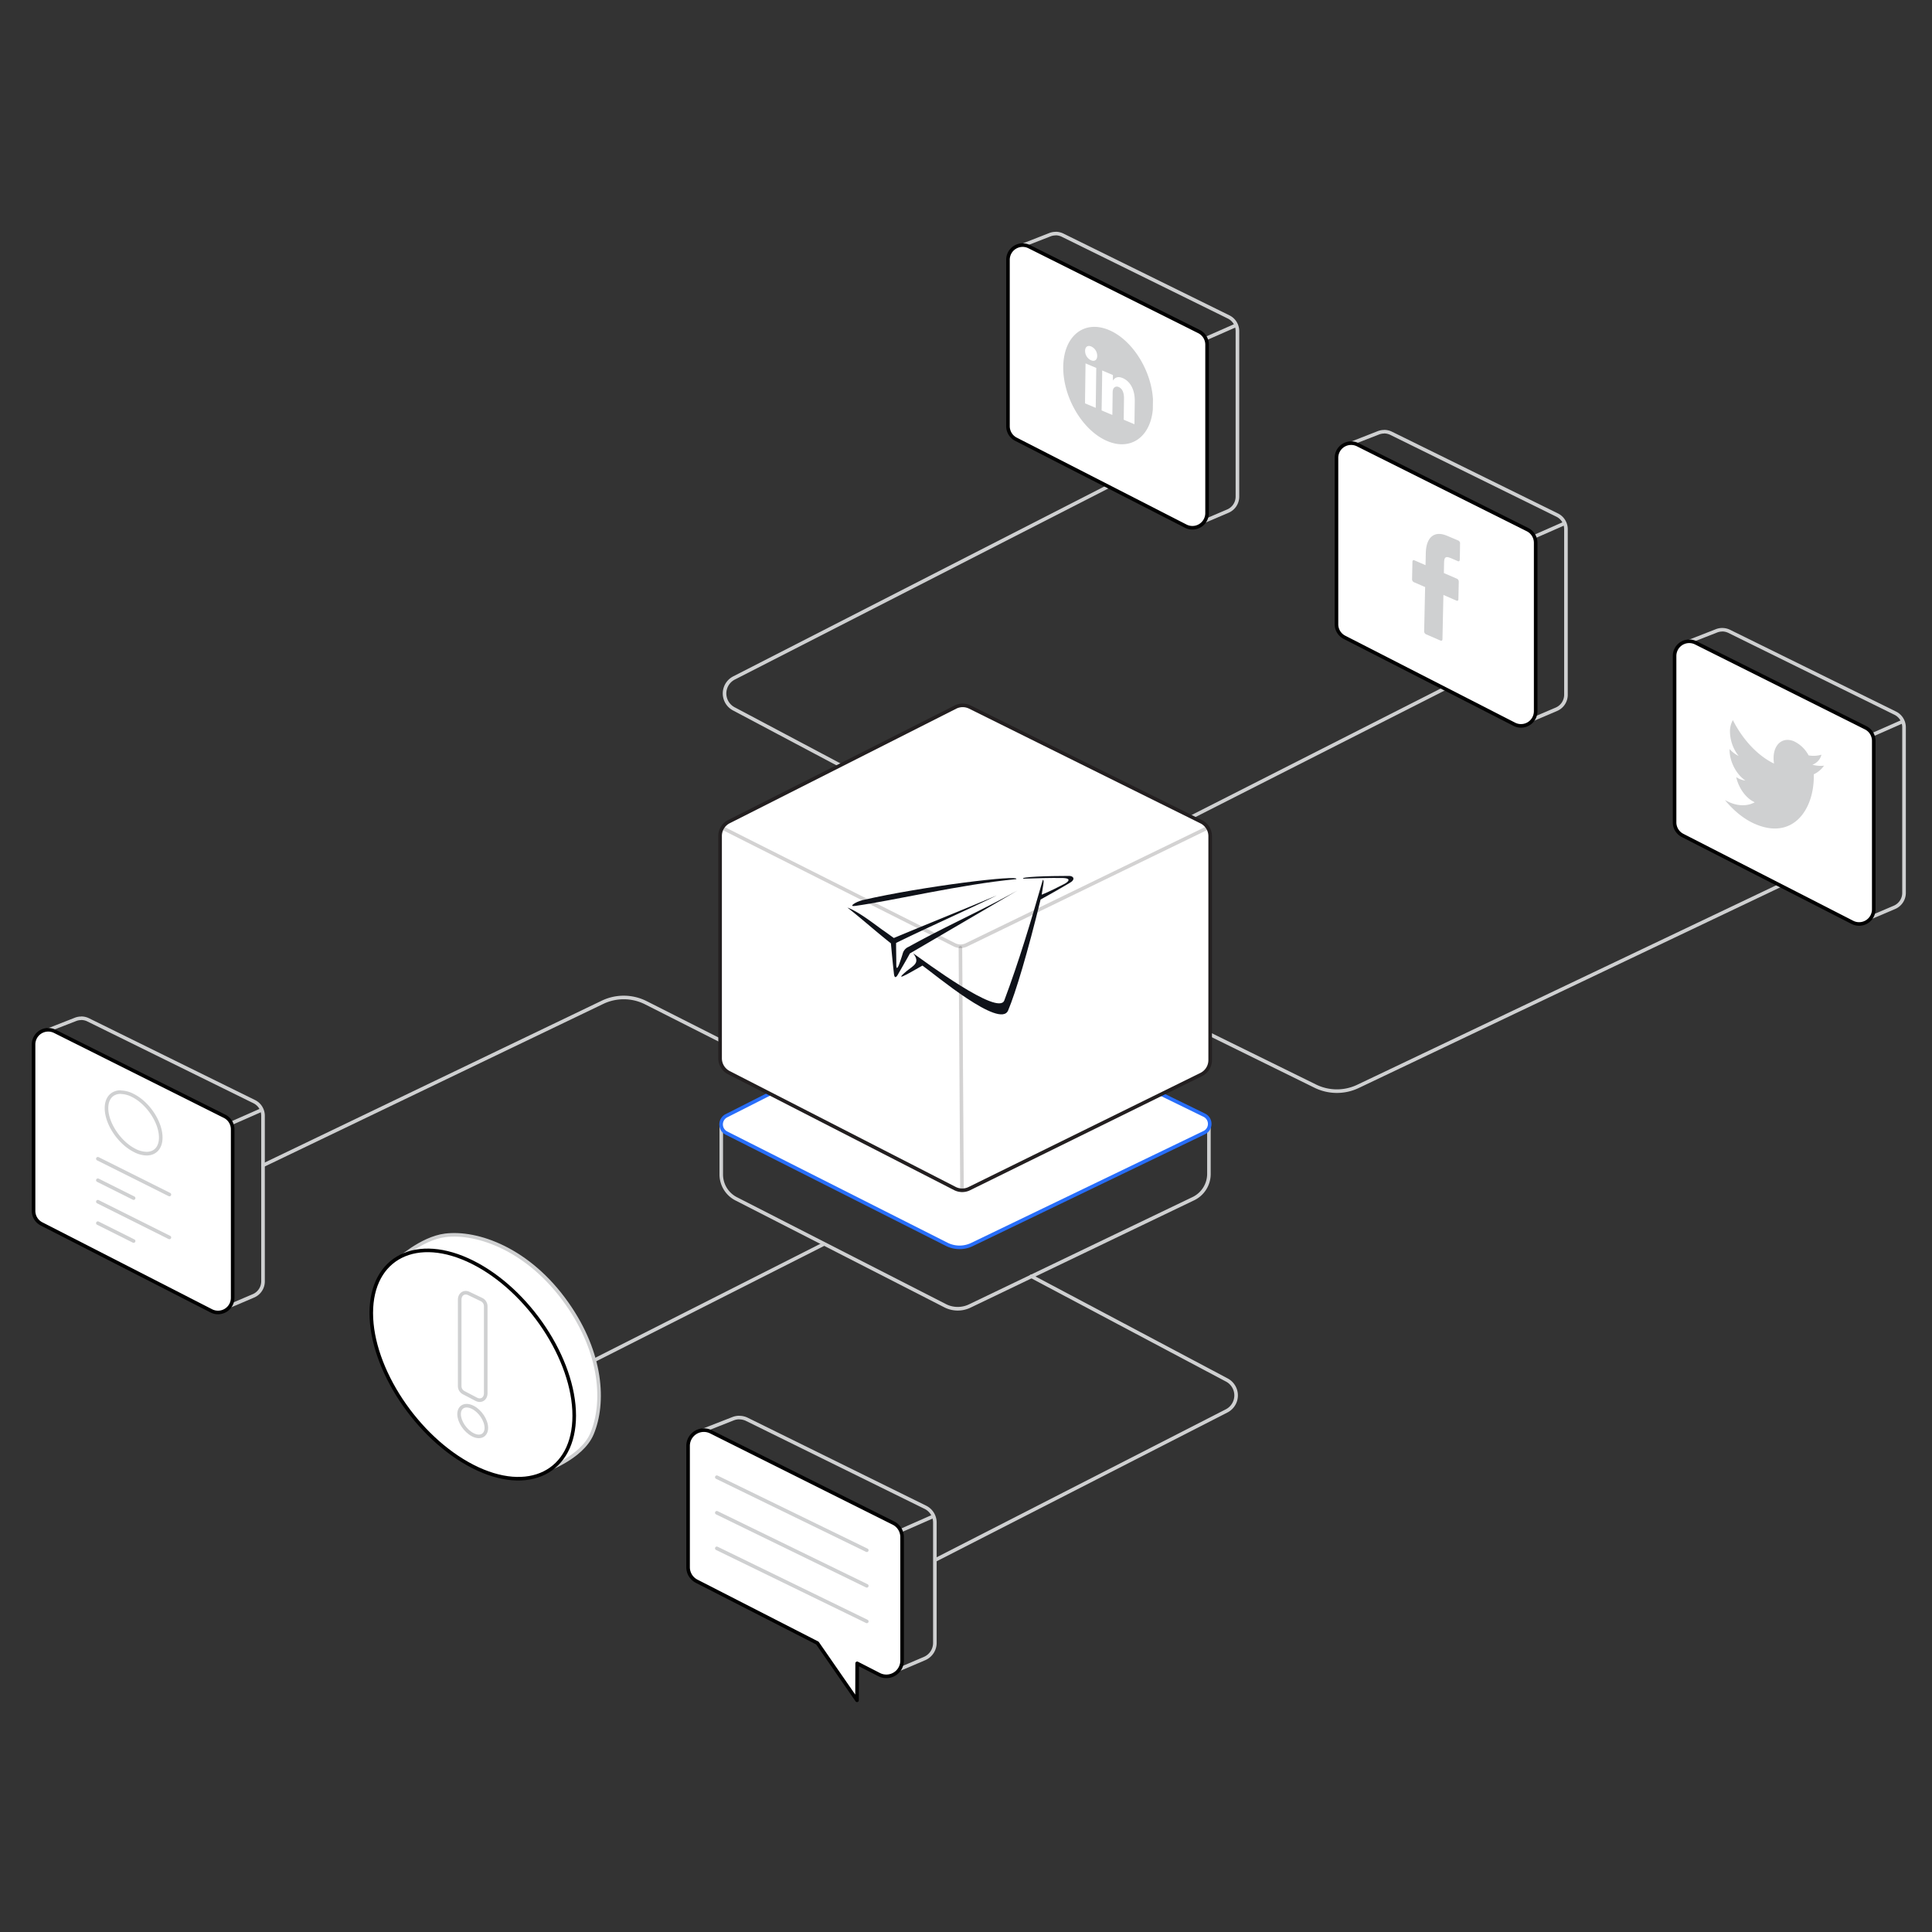 <svg id="Layer_1" data-name="Layer 1" xmlns="http://www.w3.org/2000/svg" xmlns:xlink="http://www.w3.org/1999/xlink" viewBox="0 0 1080 1080"><rect x="0" y="0" width="1080" height="1080" fill="#333333" stroke="none"/><defs><style>.cls-1,.cls-10,.cls-2{fill:none;}.cls-2,.cls-7{stroke:#cfd0d1;}.cls-10,.cls-2,.cls-4,.cls-7,.cls-8,.cls-9{stroke-linecap:round;stroke-linejoin:round;stroke-width:2px;}.cls-3{fill:#cfd0d1;}.cls-4,.cls-7,.cls-8,.cls-9{fill:#fff;}.cls-4{stroke:#000;}.cls-5{isolation:isolate;}.cls-6{clip-path:url(#clip-path);}.cls-8{stroke:#286efa;}.cls-10,.cls-9{stroke:#231f20;}.cls-10{opacity:0.2;}.cls-11{fill:#0f1219;fill-rule:evenodd;}.cls-12{clip-path:url(#clip-path-2);}.cls-13{clip-path:url(#clip-path-3);}</style><clipPath id="clip-path"><polygon class="cls-1" points="788.97 351.26 789.78 291.44 816.19 302.57 815.38 362.39 788.97 351.26"/></clipPath><clipPath id="clip-path-2"><polygon class="cls-1" points="593.84 235.97 594.68 173.85 644.9 195.01 644.05 257.12 593.84 235.97"/></clipPath><clipPath id="clip-path-3"><polygon class="cls-1" points="964.19 453.48 964.93 398.41 1019.75 421.5 1019 476.57 964.19 453.48"/></clipPath></defs><title>Website Update 2019 Autumn-</title><path class="cls-2" d="M651.44,565.93,734.94,607a27.41,27.41,0,0,0,24.25.26L995,495"/><line class="cls-2" x1="635.52" y1="472.24" x2="807.44" y2="384.96"/><path class="cls-2" d="M519.52,454.24,410.36,396.33a9.73,9.73,0,0,1,0-17.36L619.44,272"/><path class="cls-3" d="M773.72,242.3h0a7.94,7.94,0,0,1,3.46.8L870,288.82a7.77,7.77,0,0,1,4.37,7v92.54a7.8,7.8,0,0,1-4.76,7.19l-15.91,6.79a1.51,1.51,0,0,1-.63.13,1.59,1.59,0,0,1-1.33-.72L752.88,249.89l18-7a7.72,7.72,0,0,1,2.85-.54m0-2a9.88,9.88,0,0,0-3.58.67l-19.08,7.48a1,1,0,0,0-.5,1.54l99.49,152.86a3.6,3.6,0,0,0,3,1.63,3.67,3.67,0,0,0,1.41-.29l15.92-6.79a9.81,9.81,0,0,0,6-9V295.83a9.83,9.83,0,0,0-5.48-8.81l-92.82-45.71a9.83,9.83,0,0,0-4.34-1Z"/><line class="cls-2" x1="874.5" y1="292.6" x2="857.18" y2="300.23"/><path class="cls-4" d="M759,248.62l94.92,47.46a8.21,8.21,0,0,1,4.53,7.33v94.17a8.2,8.2,0,0,1-11.93,7.29l-94.91-48.59A8.19,8.19,0,0,1,747.1,349V256A8.19,8.19,0,0,1,759,248.62Z"/><g class="cls-5"><g class="cls-6"><path class="cls-3" d="M808.78,299.45c-7-2.93-11.56.86-11.75,9.72l-.15,6.76-6.31-2.74h0c-.54-.23-1,.12-1,.79l-.22,9.81a1.84,1.84,0,0,0,1,1.64l6.3,2.74-.54,24.74a1.87,1.87,0,0,0,1,1.64l8.23,3.57h0c.54.23,1-.13,1-.79l.54-24.75,7.37,3.2c.55.23,1-.11,1-.78l.22-9.81a2,2,0,0,0-.28-1,1.61,1.61,0,0,0-.69-.66l-7.37-3.19.12-5.74c.06-2.72.61-3.9,3.42-2.71l.12,0,4.23,1.83h0c.54.22,1-.13,1-.8l.2-9.1a1.88,1.88,0,0,0-1-1.65l-6.28-2.73-.16-.07"/></g></g><path class="cls-3" d="M413.28,793.45h0a8.53,8.53,0,0,1,3.78.88l99.77,49.13a8.53,8.53,0,0,1,4.77,7.68v67.23a8.53,8.53,0,0,1-5.19,7.86l-17.12,7.3a1.79,1.79,0,0,1-.72.15,1.85,1.85,0,0,1-1.56-.85l-.12-.16-106.12-131L410.16,794a8.35,8.35,0,0,1,3.12-.59m0-2a10.68,10.68,0,0,0-3.85.72l-20.51,8a1.12,1.12,0,0,0-.53,1.66L495.33,933.93a3.86,3.86,0,0,0,4.75,1.44l17.11-7.3a10.55,10.55,0,0,0,6.41-9.7V851.14a10.55,10.55,0,0,0-5.89-9.47L418,792.53a10.62,10.62,0,0,0-4.67-1.08Z"/><line class="cls-2" x1="521.61" y1="847.67" x2="503" y2="855.87"/><path class="cls-4" d="M397.41,800.4l102,51a8.79,8.79,0,0,1,4.87,7.88v69a8.81,8.81,0,0,1-12.82,7.84l-12.31-6.31-.07,20.66-22.16-32-67.48-34.55a8.8,8.8,0,0,1-4.8-7.84V808.27A8.81,8.81,0,0,1,397.41,800.4Z"/><line class="cls-2" x1="484.55" y1="866.6" x2="400.7" y2="825.76"/><line class="cls-2" x1="484.55" y1="886.49" x2="400.7" y2="845.64"/><line class="cls-2" x1="484.55" y1="906.37" x2="400.7" y2="865.53"/><path class="cls-7" d="M221.7,705s13.57-12.73,27.15-14.43c17.86-2.23,46.66,7.64,68.11,38.13,19.72,28,21.12,55.61,14,72.7-5.77,13.89-27.21,21-27.21,21Z"/><path class="cls-4" d="M207.54,734c0-31.19,25.52-44,56.71-28.35S321,759.81,321,791.37s-25.52,44.32-56.71,28.36S207.54,765.18,207.54,734Z"/><path class="cls-7" d="M262.23,723.14l7,3.35a4.17,4.17,0,0,1,2.3,3.73l0,48.56c0,3.12-2.51,4.84-5.29,3.42l-7-3.67a4.16,4.16,0,0,1-2.27-3.71V726.56C257,723.45,259.46,721.75,262.23,723.14Z"/><path class="cls-2" d="M256.63,790.5c0-4.19,3.43-5.91,7.62-3.81s7.62,7.28,7.62,11.51-3.43,6-7.62,3.81S256.63,794.69,256.63,790.5Z"/><path class="cls-2" d="M412.57,586.62l-51.51-26.07a27.45,27.45,0,0,0-24.25-.26L147,651.45"/><line class="cls-2" x1="460.5" y1="695.45" x2="333" y2="760"/><path class="cls-2" d="M576.5,713.45l109.16,57.9a9.74,9.74,0,0,1,0,17.37L522.91,872"/><path class="cls-3" d="M674.8,630.15v26.1a14.41,14.41,0,0,1-8.14,12.9l-125,60A14.5,14.5,0,0,1,528.8,729L412,669.27a14.27,14.27,0,0,1-7.82-12.74V630.15H674.8m2-2H402.2v28.38a16.33,16.33,0,0,0,8.9,14.52l116.79,59.76a16.49,16.49,0,0,0,14.62.18l125-60a16.32,16.32,0,0,0,9.28-14.7v-28.1Z"/><path class="cls-8" d="M406.08,633.39l123.11,62.17a16,16,0,0,0,14.16.13l129.84-62.55a5.42,5.42,0,0,0,0-9.75l-129.1-63a14.94,14.94,0,0,0-13.31.1L406.07,623.71A5.43,5.43,0,0,0,406.08,633.39Z"/><path class="cls-9" d="M407.42,459.33l126.73-64.09a9,9,0,0,1,8,0l129.34,64.13a9,9,0,0,1,5,8V592.66a9,9,0,0,1-5,8L541.81,664.47a9,9,0,0,1-8-.07l-126.4-64.81a9,9,0,0,1-4.87-8V467.33A8.94,8.94,0,0,1,407.42,459.33Z"/><path class="cls-10" d="M403.92,462.86l129.6,65.28a7.59,7.59,0,0,0,6.75.05l134.56-65.33"/><path class="cls-11" d="M508.61,533c-1.77,3.4-4.54,7.94-6.43,11.34-2,3.78-2.4.89-2.52-.5-.63-5.55-1.14-11.09-1.64-16.51-8.32-6.55-16-13.48-24.32-20,6.05,2.27,13.36,7.94,19.41,12.35,2.26,1.52,4.41,3.15,6.55,4.67,16.88-7.06,40.7-16.64,57.59-23.82-16.38,8.07-40,18.52-56.33,26.59,0,4.28.12,8.44.12,12.6.13,1.89.51,1.76,1.39-.13,1-2.77,1.76-5,2.27-6.8a5.68,5.68,0,0,1,3.28-3.53c20.41-11.34,40.57-20.16,60.86-31.5Z"/><path class="cls-11" d="M572.12,491.19c7.43-.25,14.74-.5,22.18-.37,5.54.25,2,2.64.75,3.27-4.28,2.15-8.06,4.16-12.73,6.05.63-4.66,1.64-8.19.63-8.31-6.67,23.31-13.23,45.23-21.54,67.41-3.28,9-44.61-21.92-50.91-26.33,4.15,5.41.12,6.8-3.78,10-9.33,7.81,6.3-1.76,8.94-3.15,6.93,4.92,43.48,35.66,47.89,25.08,4.16-9.83,11-32.64,18.14-62,5.42-3,10.84-6.05,16.13-9.2,3.66-2,2.27-4-.12-4-11.72,0-28,.5-25.58,1.63Z"/><path class="cls-11" d="M477.86,506.44c21.67-3,58.85-12,90.22-15,2.65-2.65-52.42,4-85.81,11.72-4.16,1-8.07,3.78-4.41,3.27Z"/><line class="cls-10" x1="537.76" y1="665.23" x2="536.88" y2="529.83"/><path class="cls-3" d="M45.39,570.19a7.81,7.81,0,0,1,3.45.81l92.82,45.71a7.77,7.77,0,0,1,4.36,7v92.55a7.82,7.82,0,0,1-4.75,7.19l-15.92,6.79a1.67,1.67,0,0,1-.62.12,1.58,1.58,0,0,1-1.33-.72L24.54,577.78l18-7a7.72,7.72,0,0,1,2.85-.54m0-2a9.85,9.85,0,0,0-3.58.68l-19.09,7.48a1,1,0,0,0-.49,1.54l99.49,152.85a3.57,3.57,0,0,0,3,1.63,3.61,3.61,0,0,0,1.4-.28l15.92-6.79a9.83,9.83,0,0,0,6-9V623.72a9.8,9.8,0,0,0-5.48-8.8L49.73,569.2a9.86,9.86,0,0,0-4.34-1Z"/><line class="cls-2" x1="146.16" y1="620.5" x2="128.85" y2="628.13"/><path class="cls-4" d="M30.62,576.52,125.53,624a8.18,8.18,0,0,1,4.53,7.32v94.17a8.19,8.19,0,0,1-11.92,7.29L23.22,684.17a8.18,8.18,0,0,1-4.46-7.29v-93A8.2,8.2,0,0,1,30.62,576.52Z"/><path class="cls-3" d="M67.52,609.54v2h0a14.31,14.31,0,0,1,6.28,1.69c8.16,4.08,15.06,14.45,15.06,22.65,0,5-2.58,8-6.91,8a14.25,14.25,0,0,1-6.34-1.74c-8.17-4.19-15.08-14.56-15.08-22.66,0-5,2.61-8,7-8v-2m0,0c-5.31,0-9,3.66-9,10,0,8.89,7.28,19.89,16.17,24.44a16.11,16.11,0,0,0,7.25,2c5.27,0,8.91-3.68,8.91-10,0-9-7.27-20-16.16-24.44a16.27,16.27,0,0,0-7.19-1.9Z"/><line class="cls-2" x1="54.7" y1="647.75" x2="94.7" y2="667.75"/><line class="cls-2" x1="54.7" y1="659.75" x2="74.7" y2="669.75"/><line class="cls-2" x1="54.7" y1="671.75" x2="94.7" y2="691.75"/><line class="cls-2" x1="54.7" y1="683.75" x2="74.7" y2="693.75"/><path class="cls-3" d="M590.09,131.55h0a7.77,7.77,0,0,1,3.45.81l92.82,45.71a7.78,7.78,0,0,1,4.36,7v92.54a7.8,7.8,0,0,1-4.75,7.19l-15.92,6.79a1.67,1.67,0,0,1-.62.12,1.58,1.58,0,0,1-1.33-.72L569.24,139.14l18-7a7.93,7.93,0,0,1,2.85-.54m0-2a9.85,9.85,0,0,0-3.58.68l-19.09,7.48a1,1,0,0,0-.49,1.54L666.42,292.1a3.58,3.58,0,0,0,3,1.63,3.69,3.69,0,0,0,1.41-.28l15.91-6.79a9.82,9.82,0,0,0,6-9V185.09a9.81,9.81,0,0,0-5.48-8.81l-92.81-45.72a9.86,9.86,0,0,0-4.34-1Z"/><line class="cls-2" x1="690.87" y1="181.86" x2="673.55" y2="189.49"/><path class="cls-4" d="M575.32,137.88l94.91,47.46a8.18,8.18,0,0,1,4.53,7.33v94.16a8.19,8.19,0,0,1-11.92,7.29l-94.92-48.59a8.2,8.2,0,0,1-4.46-7.29v-93A8.2,8.2,0,0,1,575.32,137.88Z"/><g class="cls-5"><g class="cls-12"><path class="cls-3" d="M606.52,225.46l.3-22.32,6,2.52-.3,22.33-6-2.53m15.58-12.7c.82-1.19,2.27-2.76,5.46-1.42,4,1.67,6.87,6.11,6.78,13l-.18,12.81-6-2.53.16-11.94c0-3-.8-5.42-3-6.34a2.19,2.19,0,0,0-3.11,1.43,5.14,5.14,0,0,0-.23,1.72l-.17,12.47-6-2.53s.36-20.2.31-22.33l6,2.53,0,3.17m-12.27-11.42a5.77,5.77,0,0,1-3.27-5.26c0-2.19,1.4-3.29,3.45-2.42a5.73,5.73,0,0,1,3.31,5.27c0,2.14-1.36,3.31-3.45,2.42h0m10-16.91c-13.87-5.84-25.3,3.32-25.53,20.48s10.82,35.79,24.68,41.63,25.3-3.33,25.54-20.48-10.82-35.79-24.69-41.63"/></g></g><path class="cls-3" d="M962.73,353a7.81,7.81,0,0,1,3.45.81L1059,399.56a7.76,7.76,0,0,1,4.36,7v92.54a7.82,7.82,0,0,1-4.75,7.2l-15.92,6.78a1.5,1.5,0,0,1-.62.13,1.61,1.61,0,0,1-1.34-.72L941.88,360.63l18-7.05a7.72,7.72,0,0,1,2.85-.54m0-2a9.81,9.81,0,0,0-3.58.68l-19.09,7.47a1,1,0,0,0-.49,1.55l99.49,152.85a3.59,3.59,0,0,0,3,1.63,3.45,3.45,0,0,0,1.4-.29l15.92-6.78a9.83,9.83,0,0,0,6-9V406.57a9.84,9.84,0,0,0-5.48-8.81l-92.81-45.71a9.86,9.86,0,0,0-4.34-1Z"/><line class="cls-2" x1="1063.5" y1="403.34" x2="1046.19" y2="410.98"/><path class="cls-4" d="M948,359.37l94.91,47.46a8.17,8.17,0,0,1,4.53,7.32v94.17a8.19,8.19,0,0,1-11.92,7.29L940.56,467a8.18,8.18,0,0,1-4.46-7.29v-93A8.19,8.19,0,0,1,948,359.37Z"/><g class="cls-5"><g class="cls-13"><path class="cls-3" d="M1002.88,414.4c-6.21-2.62-11.33,1.48-11.43,9.16a19.18,19.18,0,0,0,.24,3.29c-9.33-4.52-17.55-13.54-23-24.29a12.52,12.52,0,0,0-1.62,6.35,22.41,22.41,0,0,0,4.84,13.68,16,16,0,0,1-5.07-3.89v.17c-.09,6.73,3.71,14,8.83,17.44a9.54,9.54,0,0,1-3-.77,12.11,12.11,0,0,1-2.12-1.14c1.36,6.13,5.45,11.9,10.37,14.08-3.89,2.11-8.77,2.29-14,.07a29,29,0,0,1-2.68-1.33c4.92,6,10.8,10.84,17.15,13.52,20.68,8.71,32.28-7.71,32.53-26.09v-1.82a14.46,14.46,0,0,0,5.72-4.81,16.65,16.65,0,0,1-6.49-.54,8,8,0,0,0,5.05-5.6,15.39,15.39,0,0,1-7.19.37,17.93,17.93,0,0,0-8.15-7.85"/></g></g></svg>